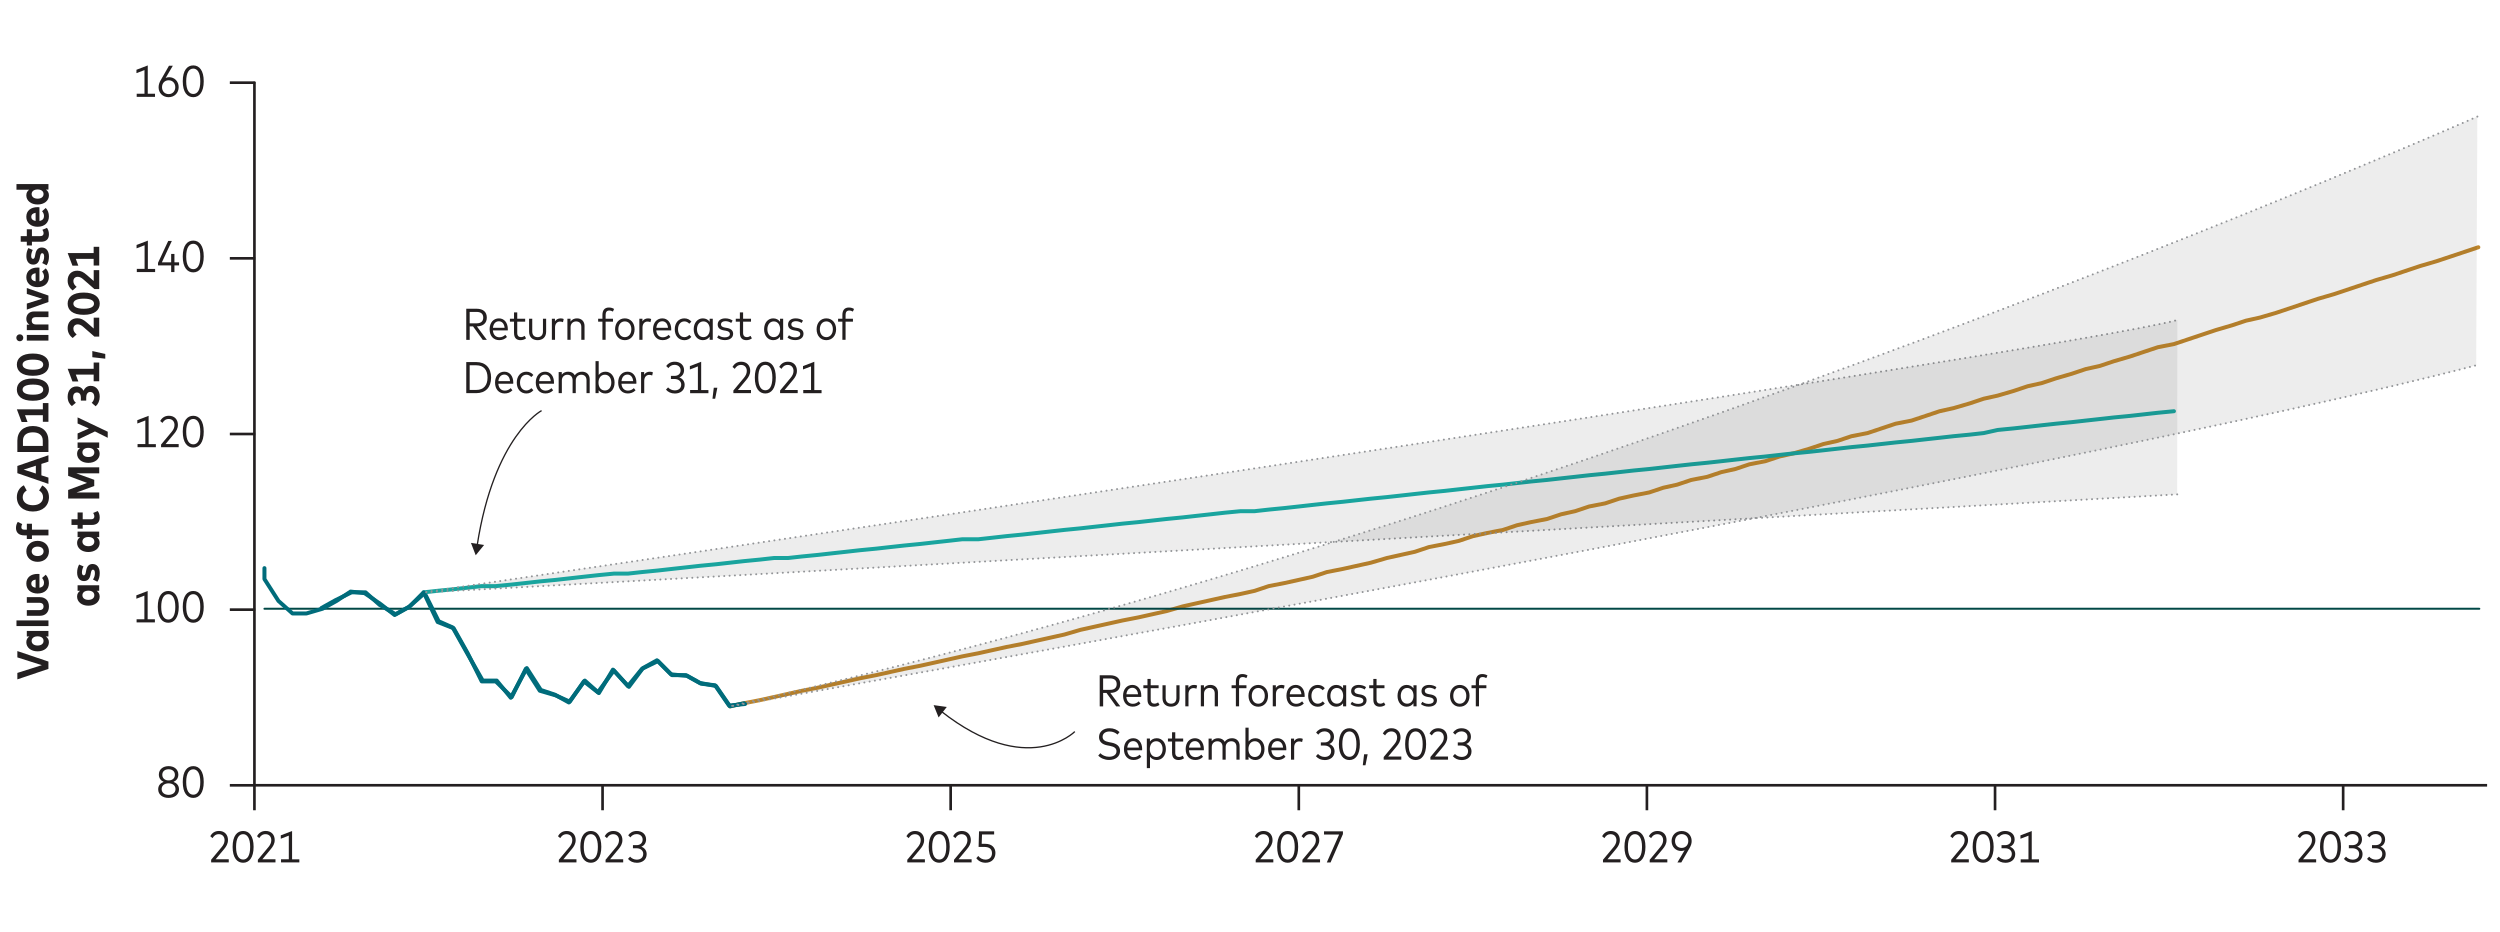 <?xml version="1.0" encoding="UTF-8"?>
<svg id="Final_1_column" data-name="Final_1 column" xmlns="http://www.w3.org/2000/svg" xmlns:xlink="http://www.w3.org/1999/xlink" viewBox="0 0 938 349.63">
  <defs>
    <style>
      .cls-1, .cls-2, .cls-3, .cls-4, .cls-5, .cls-6, .cls-7, .cls-8 {
        fill: none;
      }

      .cls-2 {
        stroke: #c0872c;
      }

      .cls-2, .cls-3, .cls-5, .cls-7, .cls-8 {
        stroke-linecap: round;
        stroke-linejoin: round;
      }

      .cls-2, .cls-7, .cls-8 {
        stroke-width: 1.5px;
      }

      .cls-9 {
        opacity: .08;
      }

      .cls-9, .cls-10 {
        fill: #231f20;
      }

      .cls-3 {
        stroke: #014846;
      }

      .cls-3, .cls-5 {
        stroke-width: .75px;
      }

      .cls-11 {
        clip-path: url(#clippath);
      }

      .cls-12 {
        clip-path: url(#clippath-1);
      }

      .cls-13 {
        clip-path: url(#clippath-4);
      }

      .cls-14 {
        clip-path: url(#clippath-3);
      }

      .cls-15 {
        clip-path: url(#clippath-2);
      }

      .cls-4 {
        stroke-width: .5px;
      }

      .cls-4, .cls-6 {
        stroke: #231f20;
      }

      .cls-5 {
        stroke: #929497;
        stroke-dasharray: 0 0 0 2;
      }

      .cls-7 {
        stroke: #006c7b;
      }

      .cls-8 {
        stroke: #19a49e;
      }
    </style>
    <clipPath id="clippath">
      <rect class="cls-1" x="95.46" y="30.96" width="838.54" height="263.65"/>
    </clipPath>
    <clipPath id="clippath-1">
      <rect class="cls-1" x="95.46" y="30.96" width="838.54" height="263.65"/>
    </clipPath>
    <clipPath id="clippath-2">
      <rect class="cls-1" x="95.46" y="30.96" width="838.54" height="263.65"/>
    </clipPath>
    <clipPath id="clippath-3">
      <rect class="cls-1" x="95.46" y="30.96" width="838.54" height="263.65"/>
    </clipPath>
    <clipPath id="clippath-4">
      <rect class="cls-1" x="95.46" y="30.96" width="838.54" height="263.65"/>
    </clipPath>
  </defs>
  <path class="cls-9" d="m816.88,185.49s-618.12,34.97-657.93,36.76c0,0,614.44-90.3,658-102.17l-.08,65.4Z"/>
  <g class="cls-11">
    <polyline class="cls-2" points="273.91 265.02 279.17 263.85 285.19 262.68 290.45 261.51 295.7 260.34 300.96 259.16 306.98 257.99 312.24 256.82 317.49 255.65 322.75 254.48 328.77 253.3 334.02 252.13 339.28 250.96 345.3 249.79 350.56 248.62 355.81 247.45 361.07 246.27 367.09 245.1 372.35 243.93 377.6 242.76 383.62 241.59 388.88 240.41 394.14 239.24 399.39 238.07 405.41 236.31 410.67 235.14 415.93 233.97 421.18 232.8 427.2 231.63 432.46 230.45 437.71 229.28 443.73 227.53 448.99 226.35 454.25 225.18 459.5 224.01 465.52 222.84 470.78 221.67 476.04 219.91 482.05 218.74 487.31 217.57 492.57 216.39 497.83 214.64 503.84 213.46 509.1 212.29 514.36 211.12 520.37 209.36 525.63 208.19 530.89 207.02 536.15 205.26 542.16 204.09 547.42 202.92 552.68 201.16 557.94 199.99 563.95 198.82 569.21 197.06 574.47 195.89 580.48 194.72 585.74 192.96 591 191.79 596.26 190.03 602.27 188.86 607.53 187.1 612.79 185.93 618.8 184.76 624.06 183 629.32 181.83 634.58 180.07 640.59 178.9 645.85 177.14 651.11 175.97 656.37 174.21 662.38 173.04 667.64 171.28 672.9 170.11 678.91 168.35 684.17 166.59 689.43 165.42 694.69 163.66 700.7 162.49 705.96 160.73 711.22 158.98 717.23 157.8 722.49 156.05 727.75 154.29 733.01 153.12 739.02 151.36 744.28 149.6 749.54 148.43 755.55 146.67 760.81 144.91 766.07 143.74 771.33 141.98 777.34 140.23 782.6 138.47 787.86 137.3 793.12 135.54 799.13 133.78 804.39 132.02 809.65 130.27 815.66 129.1 820.92 127.34 826.18 125.58 831.44 123.82 837.45 122.06 842.71 120.31 847.97 119.14 853.98 117.38 859.24 115.62 864.5 113.86 869.76 112.1 875.77 110.35 881.03 108.59 886.29 106.83 891.55 105.07 897.56 103.32 902.82 101.56 908.08 99.8 914.09 98.04 919.35 96.29 924.61 94.53 929.87 92.77"/>
  </g>
  <g class="cls-12">
    <polyline class="cls-3" points="99.22 228.4 104.48 228.4 109.74 228.4 115 228.4 121.01 228.4 126.27 228.4 131.53 228.4 136.79 228.4 142.8 228.4 148.06 228.4 153.32 228.4 159.33 228.4 164.59 228.4 169.85 228.4 175.11 228.4 181.12 228.4 186.38 228.4 191.64 228.4 197.65 228.4 202.91 228.4 208.17 228.4 213.43 228.4 219.44 228.4 224.7 228.4 229.96 228.4 235.97 228.4 241.23 228.4 246.49 228.4 251.75 228.4 257.76 228.4 263.02 228.4 268.28 228.4 273.54 228.4 279.55 228.4 284.81 228.4 290.07 228.4 296.08 228.4 301.34 228.4 306.6 228.4 311.86 228.4 317.87 228.4 323.13 228.4 328.39 228.4 334.4 228.4 339.66 228.4 344.92 228.4 350.18 228.4 356.19 228.4 361.45 228.4 366.71 228.4 371.97 228.4 377.98 228.4 383.24 228.4 388.5 228.4 394.51 228.4 399.77 228.4 405.03 228.4 410.29 228.4 416.3 228.4 421.56 228.4 426.82 228.4 432.83 228.4 438.09 228.4 443.35 228.4 448.61 228.4 454.62 228.4 459.88 228.4 465.14 228.4 471.15 228.4 476.41 228.4 481.67 228.4 486.93 228.4 492.94 228.4 498.2 228.4 503.46 228.4 508.72 228.4 514.73 228.4 519.99 228.4 525.25 228.4 531.26 228.4 536.52 228.4 541.78 228.4 547.04 228.4 553.05 228.4 558.31 228.4 563.57 228.4 569.58 228.4 574.84 228.4 580.1 228.4 585.36 228.4 591.37 228.4 596.63 228.4 601.89 228.4 607.15 228.4 613.16 228.4 618.42 228.4 623.68 228.4 629.69 228.4 634.95 228.4 640.21 228.4 645.47 228.4 651.48 228.4 656.74 228.4 662 228.4 668.01 228.4 673.27 228.4 678.53 228.4 683.79 228.4 689.8 228.4 695.06 228.4 700.32 228.4 706.33 228.4 711.59 228.4 716.85 228.4 722.11 228.4 728.12 228.4 733.38 228.4 738.64 228.4 743.9 228.4 749.91 228.4 755.17 228.4 760.43 228.4 766.44 228.4 771.7 228.4 776.96 228.4 782.22 228.4 788.23 228.4 793.49 228.4 798.75 228.4 804.76 228.4 810.02 228.4 815.28 228.4 820.54 228.4 826.55 228.4 831.81 228.4 837.07 228.4 842.33 228.4 848.34 228.4 853.6 228.4 858.86 228.4 864.87 228.4 870.13 228.4 875.39 228.4 880.65 228.4 886.66 228.4 891.92 228.4 897.18 228.4 903.19 228.4 908.45 228.4 913.71 228.4 918.97 228.4 924.98 228.4 930.24 228.4"/>
  </g>
  <g class="cls-15">
    <polyline class="cls-7" points="99.22 213.17 99.22 217.27 104.48 225.47 109.74 230.16 115 230.16 121.01 228.4 126.27 225.47 131.53 221.96 136.79 222.55 142.8 226.65 148.06 230.75 153.32 227.82 159.33 222.55 164.59 233.09 169.85 235.43 175.11 244.81 181.12 255.36 186.38 255.36 191.64 261.8 197.65 250.67 202.91 258.87 208.17 260.63 213.43 263.56 219.44 255.36 224.7 260.04 229.96 251.25 235.97 257.7 241.23 250.67 246.49 247.74 251.75 253.01 257.76 253.6 263.02 256.53 268.28 257.11 273.54 264.73 279.55 264.14"/>
  </g>
  <g class="cls-14">
    <polyline class="cls-8" points="158.95 222.25 164.21 221.67 170.22 221.08 175.48 220.49 180.74 219.91 186 219.91 192.01 219.32 197.27 218.74 202.53 218.15 208.55 217.57 213.8 216.98 219.06 216.39 224.32 215.81 230.33 215.22 235.59 215.22 240.85 214.64 246.87 214.05 252.12 213.46 257.38 212.88 262.64 212.29 268.66 211.71 273.91 211.12 279.17 210.53 285.19 209.95 290.45 209.36 295.7 209.36 300.96 208.78 306.98 208.19 312.24 207.6 317.49 207.02 322.75 206.43 328.77 205.85 334.02 205.26 339.28 204.68 345.3 204.09 350.56 203.5 355.81 202.92 361.07 202.33 367.09 202.33 372.35 201.75 377.6 201.16 383.62 200.57 388.88 199.99 394.14 199.4 399.39 198.82 405.41 198.23 410.67 197.64 415.93 197.06 421.18 196.47 427.2 195.89 432.46 195.3 437.71 194.72 443.73 194.13 448.99 193.54 454.25 192.96 459.5 192.37 465.52 191.79 470.78 191.79 476.04 191.2 482.05 190.61 487.31 190.03 492.57 189.44 497.83 188.86 503.84 188.27 509.1 187.68 514.36 187.1 520.37 186.51 525.63 185.93 530.89 185.34 536.15 184.76 542.16 184.17 547.42 183.58 552.68 183 557.94 182.41 563.95 181.83 569.21 181.24 574.47 180.65 580.48 180.07 585.74 179.48 591 178.9 596.26 178.31 602.27 177.72 607.53 177.14 612.79 176.55 618.8 175.97 624.06 175.38 629.32 174.79 634.58 174.21 640.59 173.62 645.85 173.04 651.11 172.45 656.37 171.87 662.38 171.28 667.64 170.69 672.9 170.11 678.91 169.52 684.17 168.94 689.43 168.35 694.69 167.76 700.7 167.18 705.96 166.59 711.22 166.01 717.23 165.42 722.49 164.83 727.75 164.25 733.01 163.66 739.02 163.08 744.28 162.49 749.54 161.32 755.55 160.73 760.81 160.15 766.07 159.56 771.33 158.98 777.34 158.39 782.6 157.8 787.86 157.22 793.12 156.63 799.13 156.05 804.39 155.46 809.65 154.87 815.66 154.29"/>
  </g>
  <g class="cls-13">
    <polyline class="cls-7" points="120.63 228.11 125.89 225.18 131.9 222.25 137.16 222.25 142.42 226.94 148.43 230.45 153.69 227.53 158.95 222.25 164.21 233.38 170.22 235.73 175.48 245.1 180.74 255.65 186 255.65 192.01 261.51 197.27 250.96 202.53 259.16 208.55 260.92 213.8 263.26 219.06 255.65 224.32 259.75 230.33 251.55 235.59 257.41 240.85 250.96 246.87 248.03 252.12 253.3 257.38 253.3 262.64 256.23 268.66 257.41 273.91 265.02 279.17 263.85"/>
  </g>
  <path class="cls-5" d="m816.88,185.49s-618.12,34.97-657.93,36.76c0,0,614.44-90.3,658-102.17"/>
  <g>
    <path class="cls-10" d="m174.94,127.5v-11.66h3.91c2.42,0,3.8,1.21,3.8,3.32s-1.42,3.28-3.73,3.3l3.74,5.05h-1.54l-3.64-5.05h-1.25v5.05h-1.28Zm1.28-6.19h2.62c1.58,0,2.47-.74,2.47-2.16s-.91-2.12-2.47-2.12h-2.62v4.27Z"/>
    <path class="cls-10" d="m183.7,123.55c0-2.49,1.44-4.1,3.51-4.1,1.95,0,3.33,1.6,3.33,4.08,0,.15,0,.31-.03.44h-5.58c.14,1.71,1.12,2.58,2.45,2.58.9,0,1.62-.37,2.2-.93l.64.82c-.87.88-1.87,1.18-2.92,1.18-2.15,0-3.6-1.57-3.6-4.08Zm5.62-.57c-.12-1.48-.94-2.44-2.13-2.44-1.26,0-2.08.93-2.24,2.44h4.37Z"/>
    <path class="cls-10" d="m192.86,124.99v-4.3h-1.54v-1.11h1.54v-2.37h1.21v2.37h2.97v1.11h-2.97v4.23c0,1.07.57,1.57,1.39,1.57.52,0,1.02-.19,1.4-.47l.51.93c-.52.4-1.21.68-2.07.68-1.52,0-2.43-.86-2.43-2.64Z"/>
    <path class="cls-10" d="m198.51,124.46v-4.87h1.19v4.78c0,1.42.82,2.13,2.01,2.13s2.01-.7,2.01-2.13v-4.78h1.19v4.87c0,2.13-1.42,3.17-3.2,3.17s-3.2-1.04-3.2-3.17Z"/>
    <path class="cls-10" d="m207.06,127.5v-7.91h1.16v.99c.47-.74,1.19-1.12,2.11-1.12.46,0,.85.07,1.17.23l-.27,1.19c-.31-.15-.73-.23-1.12-.23-1.12,0-1.86.89-1.86,2.22v4.63h-1.19Z"/>
    <path class="cls-10" d="m212.89,127.5v-7.91h1.17v1.07c.56-.85,1.47-1.21,2.42-1.21,1.69,0,2.84,1.11,2.84,2.87v5.18h-1.21v-4.82c0-1.32-.72-2.08-1.97-2.08-1.15,0-2.05.83-2.05,2.12v4.78h-1.21Z"/>
    <path class="cls-10" d="m226.03,127.5v-6.81h-1.61v-1.1h1.61v-1.42c0-1.7.77-2.79,2.42-2.79.82,0,1.47.23,1.95.54l-.43.99c-.37-.22-.86-.4-1.38-.4-.95,0-1.36.61-1.36,1.66v1.42h2.77v1.1h-2.77v6.81h-1.19Z"/>
    <path class="cls-10" d="m230.78,123.54c0-2.43,1.52-4.09,3.65-4.09s3.67,1.66,3.67,4.09-1.52,4.09-3.67,4.09-3.65-1.66-3.65-4.09Zm6.1,0c0-1.8-1.02-2.95-2.45-2.95s-2.43,1.15-2.43,2.95,1.02,2.96,2.43,2.96,2.45-1.16,2.45-2.96Z"/>
    <path class="cls-10" d="m239.88,127.5v-7.91h1.16v.99c.47-.74,1.19-1.12,2.11-1.12.46,0,.85.07,1.17.23l-.27,1.19c-.31-.15-.73-.23-1.12-.23-1.12,0-1.86.89-1.86,2.22v4.63h-1.19Z"/>
    <path class="cls-10" d="m245.01,123.55c0-2.49,1.44-4.1,3.51-4.1,1.95,0,3.33,1.6,3.33,4.08,0,.15,0,.31-.03.44h-5.58c.14,1.71,1.12,2.58,2.45,2.58.9,0,1.62-.37,2.2-.93l.64.82c-.87.88-1.87,1.18-2.92,1.18-2.15,0-3.6-1.57-3.6-4.08Zm5.62-.57c-.12-1.48-.94-2.44-2.13-2.44-1.26,0-2.08.93-2.24,2.44h4.37Z"/>
    <path class="cls-10" d="m253.17,123.54c0-2.43,1.45-4.09,3.61-4.09,1.07,0,2.01.44,2.62,1.24l-.79.77c-.49-.55-1.1-.87-1.84-.87-1.37,0-2.38,1.13-2.38,2.95s1.02,2.96,2.38,2.96c.74,0,1.38-.35,1.86-.87l.77.77c-.62.8-1.55,1.24-2.62,1.24-2.16,0-3.61-1.66-3.61-4.09Z"/>
    <path class="cls-10" d="m260.28,123.54c0-2.43,1.45-4.09,3.42-4.09,1.15,0,2,.51,2.56,1.29v-1.16h1.17v7.91h-1.17v-1.17c-.56.79-1.41,1.31-2.57,1.31-1.97,0-3.41-1.66-3.41-4.09Zm6.02,0c0-1.78-.97-2.95-2.39-2.95s-2.4,1.19-2.4,2.95.96,2.95,2.4,2.95,2.39-1.17,2.39-2.95Z"/>
    <path class="cls-10" d="m269.05,126.67l.57-.89c.53.45,1.26.79,2.34.79,1.14,0,1.9-.44,1.9-1.26,0-.62-.47-1.02-1.51-1.21l-.82-.14c-1.57-.28-2.25-1.08-2.25-2.2,0-1.43,1.15-2.31,2.85-2.31,1.1,0,2.07.32,2.75.83l-.52.9c-.48-.35-1.32-.68-2.19-.68-.99,0-1.66.47-1.66,1.22,0,.65.48,1.01,1.49,1.19l.8.14c1.47.27,2.27.99,2.27,2.18,0,1.47-1.23,2.38-3.1,2.38-1.06,0-2.12-.3-2.92-.96Z"/>
    <path class="cls-10" d="m277.6,124.99v-4.3h-1.54v-1.11h1.54v-2.37h1.21v2.37h2.97v1.11h-2.97v4.23c0,1.07.57,1.57,1.39,1.57.52,0,1.02-.19,1.4-.47l.51.93c-.52.4-1.21.68-2.07.68-1.52,0-2.43-.86-2.43-2.64Z"/>
    <path class="cls-10" d="m286.69,123.54c0-2.43,1.45-4.09,3.42-4.09,1.15,0,2,.51,2.56,1.29v-1.16h1.17v7.91h-1.17v-1.17c-.56.79-1.41,1.31-2.57,1.31-1.97,0-3.41-1.66-3.41-4.09Zm6.02,0c0-1.78-.97-2.95-2.39-2.95s-2.4,1.19-2.4,2.95.96,2.95,2.4,2.95,2.39-1.17,2.39-2.95Z"/>
    <path class="cls-10" d="m295.45,126.67l.57-.89c.53.45,1.26.79,2.34.79,1.14,0,1.9-.44,1.9-1.26,0-.62-.47-1.02-1.51-1.21l-.82-.14c-1.57-.28-2.25-1.08-2.25-2.2,0-1.43,1.15-2.31,2.85-2.31,1.1,0,2.07.32,2.75.83l-.52.9c-.48-.35-1.32-.68-2.19-.68-.99,0-1.66.47-1.66,1.22,0,.65.48,1.01,1.49,1.19l.8.14c1.47.27,2.27.99,2.27,2.18,0,1.47-1.23,2.38-3.1,2.38-1.06,0-2.12-.3-2.92-.96Z"/>
    <path class="cls-10" d="m306.39,123.54c0-2.43,1.52-4.09,3.65-4.09s3.67,1.66,3.67,4.09-1.52,4.09-3.67,4.09-3.65-1.66-3.65-4.09Zm6.1,0c0-1.8-1.02-2.95-2.45-2.95s-2.43,1.15-2.43,2.95,1.02,2.96,2.43,2.96,2.45-1.16,2.45-2.96Z"/>
    <path class="cls-10" d="m316.06,127.5v-6.81h-1.61v-1.1h1.61v-1.42c0-1.7.77-2.79,2.42-2.79.82,0,1.47.23,1.95.54l-.43.99c-.37-.22-.86-.4-1.38-.4-.95,0-1.36.61-1.36,1.66v1.42h2.77v1.1h-2.77v6.81h-1.19Z"/>
    <path class="cls-10" d="m174.94,147.51v-11.66h3.8c3.44,0,5.52,2.21,5.52,5.83s-2.07,5.83-5.52,5.83h-3.8Zm1.28-1.21h2.51c2.76,0,4.19-1.76,4.19-4.62s-1.43-4.62-4.19-4.62h-2.51v9.25Z"/>
    <path class="cls-10" d="m185.74,143.56c0-2.49,1.44-4.1,3.51-4.1,1.95,0,3.33,1.6,3.33,4.08,0,.15,0,.31-.03.44h-5.58c.14,1.71,1.12,2.58,2.45,2.58.9,0,1.62-.37,2.2-.93l.64.82c-.87.88-1.87,1.18-2.92,1.18-2.15,0-3.6-1.57-3.6-4.08Zm5.62-.57c-.12-1.48-.94-2.44-2.13-2.44-1.26,0-2.08.93-2.24,2.44h4.37Z"/>
    <path class="cls-10" d="m193.89,143.55c0-2.43,1.45-4.09,3.61-4.09,1.07,0,2.01.44,2.62,1.24l-.79.77c-.49-.55-1.1-.87-1.84-.87-1.37,0-2.38,1.13-2.38,2.95s1.02,2.96,2.38,2.96c.74,0,1.38-.35,1.86-.88l.77.77c-.62.8-1.55,1.24-2.62,1.24-2.16,0-3.61-1.66-3.61-4.09Z"/>
    <path class="cls-10" d="m201.02,143.56c0-2.49,1.44-4.1,3.51-4.1,1.95,0,3.33,1.6,3.33,4.08,0,.15,0,.31-.03.44h-5.58c.14,1.71,1.12,2.58,2.45,2.58.9,0,1.62-.37,2.2-.93l.64.82c-.87.88-1.87,1.18-2.92,1.18-2.15,0-3.6-1.57-3.6-4.08Zm5.62-.57c-.12-1.48-.94-2.44-2.13-2.44-1.26,0-2.08.93-2.24,2.44h4.37Z"/>
    <path class="cls-10" d="m209.61,147.51v-7.91h1.17v.97c.58-.77,1.48-1.11,2.42-1.11,1.13,0,2.02.5,2.48,1.36.59-.95,1.64-1.36,2.72-1.36,1.71,0,2.85,1.11,2.85,2.87v5.17h-1.19v-4.83c0-1.31-.73-2.07-1.97-2.07-1.15,0-2.06.82-2.06,2.12v4.79h-1.19v-4.83c0-1.31-.73-2.07-1.97-2.07-1.15,0-2.06.83-2.06,2.12v4.78h-1.19Z"/>
    <path class="cls-10" d="m224.61,146.4v1.11h-1.17v-12h1.19v5.17c.57-.74,1.42-1.22,2.55-1.22,1.96,0,3.41,1.66,3.41,4.09s-1.45,4.09-3.41,4.09c-1.14,0-2-.48-2.57-1.24Zm4.75-2.85c0-1.77-.96-2.96-2.4-2.96s-2.4,1.17-2.4,2.96.97,2.96,2.4,2.96,2.4-1.19,2.4-2.96Z"/>
    <path class="cls-10" d="m231.94,143.56c0-2.49,1.44-4.1,3.51-4.1,1.95,0,3.33,1.6,3.33,4.08,0,.15,0,.31-.03.44h-5.58c.14,1.71,1.12,2.58,2.45,2.58.9,0,1.62-.37,2.2-.93l.64.82c-.87.88-1.87,1.18-2.92,1.18-2.15,0-3.6-1.57-3.6-4.08Zm5.62-.57c-.12-1.48-.94-2.44-2.13-2.44-1.26,0-2.08.93-2.24,2.44h4.37Z"/>
    <path class="cls-10" d="m240.53,147.51v-7.91h1.16v.99c.47-.74,1.19-1.12,2.11-1.12.46,0,.85.07,1.17.23l-.27,1.19c-.31-.15-.73-.23-1.12-.23-1.12,0-1.86.89-1.86,2.22v4.63h-1.19Z"/>
    <path class="cls-10" d="m249.88,146.18l.78-.83c.63.7,1.51,1.12,2.53,1.12,1.32,0,2.4-.72,2.4-2.17,0-1.32-1.12-2.1-2.49-2.1h-1.37v-1.17h1.37c1.28,0,2.27-.73,2.27-2.08,0-1.25-.95-2.06-2.29-2.06-1.05,0-1.82.54-2.31,1.23l-.82-.79c.65-.94,1.69-1.62,3.21-1.62,2.09,0,3.5,1.28,3.5,3.16,0,1.37-.72,2.32-1.77,2.75,1.16.42,1.99,1.4,1.99,2.77,0,2.17-1.72,3.26-3.65,3.26-1.47,0-2.59-.55-3.36-1.46Z"/>
    <path class="cls-10" d="m258.93,147.51v-1.17h2.92v-8.87l-3.01,1.16v-1.27l4.24-1.63v10.62h2.72v1.17h-6.88Z"/>
    <path class="cls-10" d="m267.32,149.6l.49-4.12h1.34l-.82,4.12h-1.01Z"/>
    <path class="cls-10" d="m275.16,147.51v-.99l3.97-4.77c.62-.75,1.07-1.57,1.07-2.57,0-1.27-.77-2.26-2.17-2.26-1.19,0-1.86.68-2.35,1.48l-.85-.73c.54-.97,1.52-1.96,3.27-1.96,2.15,0,3.38,1.46,3.38,3.42,0,1.38-.65,2.42-1.41,3.33l-3.22,3.87h4.92v1.17h-6.63Z"/>
    <path class="cls-10" d="m283.21,141.67c0-4.13,1.68-5.97,3.95-5.97s3.92,1.92,3.92,5.97-1.67,5.97-3.92,5.97-3.95-1.83-3.95-5.97Zm6.58,0c0-3.29-1.12-4.76-2.63-4.76s-2.66,1.37-2.66,4.76,1.14,4.76,2.66,4.76,2.63-1.37,2.63-4.76Z"/>
    <path class="cls-10" d="m292.69,147.51v-.99l3.97-4.77c.62-.75,1.07-1.57,1.07-2.57,0-1.27-.77-2.26-2.17-2.26-1.19,0-1.86.68-2.35,1.48l-.85-.73c.54-.97,1.52-1.96,3.27-1.96,2.15,0,3.38,1.46,3.38,3.42,0,1.38-.65,2.42-1.41,3.33l-3.22,3.87h4.92v1.17h-6.63Z"/>
    <path class="cls-10" d="m301.38,147.51v-1.17h2.92v-8.87l-3.01,1.16v-1.27l4.24-1.63v10.62h2.72v1.17h-6.88Z"/>
  </g>
  <g>
    <path class="cls-10" d="m412.61,265.02v-11.66h3.91c2.42,0,3.8,1.21,3.8,3.32s-1.42,3.28-3.73,3.3l3.74,5.05h-1.54l-3.64-5.05h-1.25v5.05h-1.28Zm1.28-6.19h2.62c1.58,0,2.47-.74,2.47-2.16s-.91-2.12-2.47-2.12h-2.62v4.27Z"/>
    <path class="cls-10" d="m421.37,261.07c0-2.49,1.44-4.1,3.51-4.1,1.95,0,3.33,1.6,3.33,4.08,0,.15,0,.31-.03.44h-5.58c.14,1.71,1.12,2.58,2.45,2.58.9,0,1.62-.37,2.2-.93l.64.82c-.87.88-1.87,1.18-2.92,1.18-2.15,0-3.6-1.57-3.6-4.08Zm5.62-.57c-.12-1.48-.94-2.44-2.13-2.44-1.26,0-2.08.93-2.24,2.44h4.37Z"/>
    <path class="cls-10" d="m430.53,262.52v-4.3h-1.54v-1.11h1.54v-2.37h1.21v2.37h2.97v1.11h-2.97v4.23c0,1.07.57,1.57,1.39,1.57.52,0,1.02-.19,1.4-.47l.51.93c-.52.4-1.21.68-2.07.68-1.52,0-2.43-.86-2.43-2.64Z"/>
    <path class="cls-10" d="m436.17,261.98v-4.87h1.19v4.78c0,1.42.82,2.13,2.01,2.13s2.01-.7,2.01-2.13v-4.78h1.19v4.87c0,2.13-1.42,3.17-3.2,3.17s-3.2-1.04-3.2-3.17Z"/>
    <path class="cls-10" d="m444.73,265.02v-7.91h1.16v.99c.47-.74,1.19-1.12,2.11-1.12.46,0,.85.07,1.17.23l-.27,1.19c-.31-.15-.73-.23-1.12-.23-1.12,0-1.86.89-1.86,2.22v4.63h-1.19Z"/>
    <path class="cls-10" d="m450.55,265.02v-7.91h1.17v1.07c.56-.85,1.47-1.21,2.42-1.21,1.69,0,2.84,1.11,2.84,2.87v5.18h-1.21v-4.82c0-1.32-.72-2.08-1.97-2.08-1.15,0-2.05.83-2.05,2.12v4.78h-1.21Z"/>
    <path class="cls-10" d="m463.7,265.02v-6.81h-1.61v-1.1h1.61v-1.42c0-1.7.77-2.79,2.42-2.79.82,0,1.47.23,1.95.54l-.43.99c-.37-.22-.86-.4-1.38-.4-.95,0-1.36.61-1.36,1.66v1.42h2.77v1.1h-2.77v6.81h-1.19Z"/>
    <path class="cls-10" d="m468.45,261.07c0-2.43,1.52-4.09,3.65-4.09s3.67,1.66,3.67,4.09-1.52,4.09-3.67,4.09-3.65-1.66-3.65-4.09Zm6.1,0c0-1.8-1.02-2.95-2.45-2.95s-2.43,1.15-2.43,2.95,1.02,2.96,2.43,2.96,2.45-1.16,2.45-2.96Z"/>
    <path class="cls-10" d="m477.54,265.02v-7.91h1.16v.99c.47-.74,1.19-1.12,2.11-1.12.46,0,.85.07,1.17.23l-.27,1.19c-.31-.15-.73-.23-1.12-.23-1.12,0-1.86.89-1.86,2.22v4.63h-1.19Z"/>
    <path class="cls-10" d="m482.67,261.07c0-2.49,1.44-4.1,3.51-4.1,1.95,0,3.33,1.6,3.33,4.08,0,.15,0,.31-.03.44h-5.58c.14,1.71,1.12,2.58,2.45,2.58.9,0,1.62-.37,2.2-.93l.64.82c-.87.88-1.87,1.18-2.92,1.18-2.15,0-3.6-1.57-3.6-4.08Zm5.62-.57c-.12-1.48-.94-2.44-2.13-2.44-1.26,0-2.08.93-2.24,2.44h4.37Z"/>
    <path class="cls-10" d="m490.83,261.07c0-2.43,1.45-4.09,3.61-4.09,1.07,0,2.01.44,2.62,1.24l-.79.77c-.49-.55-1.1-.87-1.84-.87-1.37,0-2.38,1.13-2.38,2.95s1.02,2.96,2.38,2.96c.74,0,1.38-.35,1.86-.87l.77.77c-.62.8-1.55,1.24-2.62,1.24-2.16,0-3.61-1.66-3.61-4.09Z"/>
    <path class="cls-10" d="m497.94,261.07c0-2.43,1.45-4.09,3.42-4.09,1.15,0,2,.51,2.56,1.29v-1.16h1.17v7.91h-1.17v-1.17c-.56.79-1.41,1.31-2.57,1.31-1.97,0-3.41-1.66-3.41-4.09Zm6.02,0c0-1.78-.97-2.95-2.39-2.95s-2.4,1.19-2.4,2.95.96,2.95,2.4,2.95,2.39-1.17,2.39-2.95Z"/>
    <path class="cls-10" d="m506.71,264.2l.57-.89c.53.45,1.26.79,2.34.79,1.14,0,1.9-.44,1.9-1.26,0-.62-.47-1.02-1.51-1.21l-.82-.14c-1.57-.28-2.25-1.08-2.25-2.2,0-1.43,1.15-2.31,2.85-2.31,1.1,0,2.07.32,2.75.83l-.52.9c-.48-.35-1.32-.68-2.19-.68-.99,0-1.66.47-1.66,1.22,0,.65.48,1.01,1.49,1.19l.8.14c1.47.27,2.27.99,2.27,2.18,0,1.47-1.23,2.38-3.1,2.38-1.06,0-2.12-.3-2.92-.96Z"/>
    <path class="cls-10" d="m515.27,262.52v-4.3h-1.54v-1.11h1.54v-2.37h1.21v2.37h2.97v1.11h-2.97v4.23c0,1.07.57,1.57,1.39,1.57.52,0,1.02-.19,1.4-.47l.51.93c-.52.4-1.21.68-2.07.68-1.52,0-2.43-.86-2.43-2.64Z"/>
    <path class="cls-10" d="m524.35,261.07c0-2.43,1.45-4.09,3.42-4.09,1.15,0,2,.51,2.56,1.29v-1.16h1.17v7.91h-1.17v-1.17c-.56.79-1.41,1.31-2.57,1.31-1.97,0-3.41-1.66-3.41-4.09Zm6.01,0c0-1.78-.97-2.95-2.39-2.95s-2.4,1.19-2.4,2.95.96,2.95,2.4,2.95,2.39-1.17,2.39-2.95Z"/>
    <path class="cls-10" d="m533.12,264.2l.57-.89c.53.45,1.26.79,2.34.79,1.14,0,1.9-.44,1.9-1.26,0-.62-.47-1.02-1.51-1.21l-.82-.14c-1.58-.28-2.25-1.08-2.25-2.2,0-1.43,1.15-2.31,2.85-2.31,1.1,0,2.07.32,2.75.83l-.52.9c-.48-.35-1.32-.68-2.19-.68-.99,0-1.66.47-1.66,1.22,0,.65.48,1.01,1.49,1.19l.8.14c1.47.27,2.27.99,2.27,2.18,0,1.47-1.23,2.38-3.1,2.38-1.06,0-2.12-.3-2.92-.96Z"/>
    <path class="cls-10" d="m544.05,261.07c0-2.43,1.52-4.09,3.65-4.09s3.67,1.66,3.67,4.09-1.52,4.09-3.67,4.09-3.65-1.66-3.65-4.09Zm6.1,0c0-1.8-1.02-2.95-2.45-2.95s-2.43,1.15-2.43,2.95,1.02,2.96,2.43,2.96,2.45-1.16,2.45-2.96Z"/>
    <path class="cls-10" d="m553.72,265.02v-6.81h-1.61v-1.1h1.61v-1.42c0-1.7.77-2.79,2.42-2.79.82,0,1.47.23,1.95.54l-.43.99c-.37-.22-.86-.4-1.38-.4-.95,0-1.36.61-1.36,1.66v1.42h2.77v1.1h-2.77v6.81h-1.19Z"/>
    <path class="cls-10" d="m412.05,283.51l.8-.91c.67.73,1.9,1.34,3.26,1.34,1.58,0,2.8-.71,2.8-2.06,0-1.12-.82-1.7-2.39-2.01l-1.09-.21c-1.93-.37-3.07-1.41-3.07-3.12,0-2.07,1.7-3.31,3.93-3.31,1.62,0,2.84.57,3.77,1.45l-.76.93c-.74-.67-1.74-1.16-3.01-1.16-1.51,0-2.59.76-2.59,2.02,0,1.04.74,1.67,2.35,1.97l1.03.2c1.87.38,3.17,1.27,3.17,3.12,0,2.21-1.82,3.38-4.13,3.38-1.64,0-3.16-.67-4.07-1.66Z"/>
    <path class="cls-10" d="m421.7,281.08c0-2.49,1.44-4.1,3.51-4.1,1.95,0,3.33,1.6,3.33,4.08,0,.15,0,.31-.03.44h-5.58c.14,1.71,1.12,2.58,2.45,2.58.9,0,1.62-.37,2.2-.93l.64.82c-.87.88-1.87,1.18-2.92,1.18-2.15,0-3.6-1.57-3.6-4.08Zm5.62-.57c-.12-1.48-.94-2.44-2.13-2.44-1.26,0-2.08.93-2.24,2.44h4.37Z"/>
    <path class="cls-10" d="m430.29,288.22v-11.11h1.17v1.11c.57-.76,1.42-1.24,2.57-1.24,1.96,0,3.41,1.66,3.41,4.09s-1.45,4.09-3.41,4.09c-1.13,0-1.98-.48-2.55-1.22v4.27h-1.19Zm5.92-7.15c0-1.77-.96-2.96-2.4-2.96s-2.4,1.17-2.4,2.96.97,2.96,2.4,2.96,2.4-1.19,2.4-2.96Z"/>
    <path class="cls-10" d="m439.75,282.52v-4.3h-1.54v-1.11h1.54v-2.37h1.21v2.37h2.97v1.11h-2.97v4.23c0,1.07.57,1.57,1.39,1.57.52,0,1.02-.19,1.4-.47l.51.93c-.52.4-1.21.68-2.07.68-1.52,0-2.43-.86-2.43-2.64Z"/>
    <path class="cls-10" d="m444.86,281.08c0-2.49,1.44-4.1,3.51-4.1,1.95,0,3.33,1.6,3.33,4.08,0,.15,0,.31-.03.44h-5.58c.14,1.71,1.12,2.58,2.45,2.58.9,0,1.62-.37,2.2-.93l.64.82c-.87.88-1.87,1.18-2.92,1.18-2.15,0-3.6-1.57-3.6-4.08Zm5.62-.57c-.12-1.48-.94-2.44-2.13-2.44-1.26,0-2.08.93-2.24,2.44h4.37Z"/>
    <path class="cls-10" d="m453.46,285.03v-7.91h1.17v.97c.58-.77,1.48-1.11,2.42-1.11,1.13,0,2.02.5,2.48,1.36.59-.95,1.64-1.36,2.72-1.36,1.71,0,2.85,1.11,2.85,2.87v5.17h-1.19v-4.83c0-1.31-.73-2.07-1.97-2.07-1.15,0-2.06.82-2.06,2.12v4.79h-1.19v-4.83c0-1.31-.73-2.07-1.97-2.07-1.15,0-2.06.83-2.06,2.12v4.78h-1.19Z"/>
    <path class="cls-10" d="m468.46,283.92v1.11h-1.17v-12h1.19v5.17c.57-.74,1.42-1.22,2.55-1.22,1.96,0,3.41,1.66,3.41,4.09s-1.45,4.09-3.41,4.09c-1.14,0-2-.48-2.57-1.24Zm4.75-2.85c0-1.77-.96-2.96-2.4-2.96s-2.4,1.17-2.4,2.96.97,2.96,2.4,2.96,2.4-1.19,2.4-2.96Z"/>
    <path class="cls-10" d="m475.79,281.08c0-2.49,1.44-4.1,3.51-4.1,1.95,0,3.33,1.6,3.33,4.08,0,.15,0,.31-.03.44h-5.58c.14,1.71,1.12,2.58,2.45,2.58.9,0,1.62-.37,2.2-.93l.64.82c-.87.88-1.87,1.18-2.92,1.18-2.15,0-3.6-1.57-3.6-4.08Zm5.62-.57c-.12-1.48-.94-2.44-2.13-2.44-1.26,0-2.08.93-2.24,2.44h4.37Z"/>
    <path class="cls-10" d="m484.38,285.03v-7.91h1.16v.99c.47-.74,1.19-1.12,2.11-1.12.46,0,.85.07,1.17.23l-.27,1.19c-.31-.15-.73-.23-1.12-.23-1.12,0-1.86.89-1.86,2.22v4.63h-1.19Z"/>
    <path class="cls-10" d="m493.73,283.71l.78-.83c.63.7,1.51,1.12,2.53,1.12,1.32,0,2.4-.72,2.4-2.17,0-1.32-1.12-2.1-2.49-2.1h-1.37v-1.17h1.37c1.28,0,2.27-.73,2.27-2.08,0-1.25-.95-2.06-2.29-2.06-1.05,0-1.82.54-2.31,1.23l-.82-.79c.65-.94,1.69-1.62,3.21-1.62,2.09,0,3.5,1.28,3.5,3.16,0,1.37-.72,2.32-1.77,2.75,1.16.42,1.99,1.4,1.99,2.77,0,2.17-1.72,3.26-3.65,3.26-1.47,0-2.59-.55-3.36-1.46Z"/>
    <path class="cls-10" d="m502.35,279.2c0-4.13,1.68-5.97,3.95-5.97s3.92,1.92,3.92,5.97-1.67,5.97-3.92,5.97-3.95-1.83-3.95-5.97Zm6.58,0c0-3.29-1.12-4.76-2.63-4.76s-2.66,1.37-2.66,4.76,1.14,4.76,2.66,4.76,2.63-1.37,2.63-4.76Z"/>
    <path class="cls-10" d="m511.32,287.12l.49-4.12h1.34l-.82,4.12h-1.01Z"/>
    <path class="cls-10" d="m519.16,285.03v-.99l3.97-4.77c.62-.75,1.07-1.57,1.07-2.57,0-1.27-.77-2.26-2.17-2.26-1.19,0-1.86.68-2.35,1.48l-.85-.73c.54-.97,1.52-1.96,3.27-1.96,2.15,0,3.38,1.46,3.38,3.42,0,1.38-.65,2.42-1.41,3.33l-3.22,3.87h4.92v1.17h-6.63Z"/>
    <path class="cls-10" d="m527.21,279.2c0-4.13,1.68-5.97,3.95-5.97s3.92,1.92,3.92,5.97-1.67,5.97-3.92,5.97-3.95-1.83-3.95-5.97Zm6.58,0c0-3.29-1.12-4.76-2.63-4.76s-2.66,1.37-2.66,4.76,1.14,4.76,2.66,4.76,2.63-1.37,2.63-4.76Z"/>
    <path class="cls-10" d="m536.69,285.03v-.99l3.97-4.77c.62-.75,1.07-1.57,1.07-2.57,0-1.27-.77-2.26-2.17-2.26-1.19,0-1.86.68-2.35,1.48l-.85-.73c.54-.97,1.52-1.96,3.27-1.96,2.15,0,3.38,1.46,3.38,3.42,0,1.38-.65,2.42-1.41,3.33l-3.22,3.87h4.92v1.17h-6.63Z"/>
    <path class="cls-10" d="m545.11,283.71l.78-.83c.63.7,1.51,1.12,2.53,1.12,1.33,0,2.4-.72,2.4-2.17,0-1.32-1.12-2.1-2.49-2.1h-1.37v-1.17h1.37c1.28,0,2.27-.73,2.27-2.08,0-1.25-.95-2.06-2.29-2.06-1.05,0-1.82.54-2.31,1.23l-.82-.79c.65-.94,1.69-1.62,3.21-1.62,2.09,0,3.5,1.28,3.5,3.16,0,1.37-.72,2.32-1.77,2.75,1.16.42,1.99,1.4,1.99,2.77,0,2.17-1.72,3.26-3.65,3.26-1.47,0-2.59-.55-3.36-1.46Z"/>
  </g>
  <g>
    <path class="cls-4" d="m203.2,154.07s-17.81,9.38-24.19,50.72"/>
    <polygon class="cls-10" points="176.7 203.69 178.49 208.34 181.63 204.47 176.7 203.69"/>
  </g>
  <g>
    <path class="cls-4" d="m403.27,274.49s-17.74,17.87-50.2-7.66"/>
    <polygon class="cls-10" points="355.23 265.25 350.29 264.56 352.16 269.18 355.23 265.25"/>
  </g>
  <line class="cls-6" x1="95.46" y1="30.7" x2="95.46" y2="294.61"/>
  <line class="cls-6" x1="879.15" y1="294.48" x2="879.15" y2="304.01"/>
  <line class="cls-6" x1="748.54" y1="294.48" x2="748.54" y2="304.01"/>
  <line class="cls-6" x1="487.31" y1="294.48" x2="487.31" y2="304.01"/>
  <line class="cls-6" x1="617.92" y1="294.48" x2="617.92" y2="304.01"/>
  <line class="cls-6" x1="356.69" y1="294.48" x2="356.69" y2="304.01"/>
  <line class="cls-6" x1="95.46" y1="294.48" x2="95.46" y2="304.01"/>
  <line class="cls-6" x1="95.61" y1="294.63" x2="933.16" y2="294.63"/>
  <line class="cls-6" x1="86.23" y1="31.02" x2="95.76" y2="31.02"/>
  <line class="cls-6" x1="86.23" y1="96.93" x2="95.76" y2="96.93"/>
  <line class="cls-6" x1="86.23" y1="228.74" x2="95.76" y2="228.74"/>
  <g>
    <path class="cls-10" d="m79.22,323.57v-.99l3.97-4.77c.62-.75,1.07-1.57,1.07-2.57,0-1.27-.77-2.26-2.17-2.26-1.19,0-1.86.68-2.35,1.48l-.85-.73c.54-.97,1.52-1.96,3.27-1.96,2.15,0,3.38,1.46,3.38,3.42,0,1.38-.65,2.42-1.41,3.33l-3.22,3.87h4.92v1.17h-6.63Z"/>
    <path class="cls-10" d="m87.28,317.74c0-4.13,1.68-5.96,3.95-5.96s3.92,1.92,3.92,5.96-1.67,5.97-3.92,5.97-3.95-1.83-3.95-5.97Zm6.58,0c0-3.29-1.12-4.76-2.63-4.76s-2.66,1.37-2.66,4.76,1.14,4.76,2.66,4.76,2.63-1.37,2.63-4.76Z"/>
    <path class="cls-10" d="m96.75,323.57v-.99l3.97-4.77c.62-.75,1.07-1.57,1.07-2.57,0-1.27-.77-2.26-2.17-2.26-1.19,0-1.86.68-2.35,1.48l-.85-.73c.54-.97,1.52-1.96,3.27-1.96,2.15,0,3.38,1.46,3.38,3.42,0,1.38-.65,2.42-1.41,3.33l-3.22,3.87h4.92v1.17h-6.63Z"/>
    <path class="cls-10" d="m105.44,323.57v-1.17h2.92v-8.87l-3.01,1.16v-1.27l4.24-1.63v10.62h2.72v1.17h-6.88Z"/>
  </g>
  <line class="cls-6" x1="86.23" y1="162.84" x2="95.76" y2="162.84"/>
  <line class="cls-6" x1="226.08" y1="294.48" x2="226.08" y2="304.01"/>
  <g>
    <path class="cls-10" d="m209.68,323.58v-.99l3.97-4.77c.62-.75,1.07-1.57,1.07-2.57,0-1.27-.77-2.26-2.17-2.26-1.19,0-1.86.68-2.35,1.48l-.85-.73c.54-.97,1.52-1.96,3.27-1.96,2.15,0,3.38,1.46,3.38,3.42,0,1.38-.65,2.42-1.41,3.33l-3.22,3.87h4.92v1.17h-6.63Z"/>
    <path class="cls-10" d="m217.74,317.74c0-4.13,1.68-5.96,3.95-5.96s3.92,1.92,3.92,5.96-1.67,5.97-3.92,5.97-3.95-1.83-3.95-5.97Zm6.58,0c0-3.29-1.12-4.76-2.63-4.76s-2.66,1.37-2.66,4.76,1.14,4.76,2.66,4.76,2.63-1.37,2.63-4.76Z"/>
    <path class="cls-10" d="m227.21,323.58v-.99l3.97-4.77c.62-.75,1.07-1.57,1.07-2.57,0-1.27-.77-2.26-2.17-2.26-1.19,0-1.86.68-2.35,1.48l-.85-.73c.54-.97,1.52-1.96,3.27-1.96,2.15,0,3.38,1.46,3.38,3.42,0,1.38-.65,2.42-1.41,3.33l-3.22,3.87h4.92v1.17h-6.63Z"/>
    <path class="cls-10" d="m235.63,322.25l.78-.83c.63.7,1.51,1.12,2.53,1.12,1.32,0,2.4-.72,2.4-2.17,0-1.32-1.12-2.1-2.49-2.1h-1.37v-1.17h1.37c1.28,0,2.27-.73,2.27-2.08,0-1.25-.95-2.06-2.29-2.06-1.05,0-1.82.54-2.31,1.23l-.82-.79c.65-.94,1.69-1.62,3.21-1.62,2.09,0,3.5,1.28,3.5,3.16,0,1.38-.72,2.32-1.77,2.75,1.16.42,1.99,1.4,1.99,2.77,0,2.17-1.72,3.26-3.65,3.26-1.47,0-2.59-.55-3.36-1.46Z"/>
  </g>
  <g>
    <path class="cls-10" d="m340.41,323.58v-.99l3.97-4.77c.62-.75,1.07-1.57,1.07-2.57,0-1.27-.77-2.26-2.17-2.26-1.19,0-1.86.68-2.35,1.48l-.85-.73c.54-.97,1.52-1.96,3.27-1.96,2.15,0,3.38,1.46,3.38,3.42,0,1.38-.65,2.42-1.41,3.33l-3.22,3.87h4.92v1.17h-6.63Z"/>
    <path class="cls-10" d="m348.46,317.74c0-4.13,1.68-5.96,3.95-5.96s3.92,1.92,3.92,5.96-1.67,5.97-3.92,5.97-3.95-1.83-3.95-5.97Zm6.58,0c0-3.29-1.12-4.76-2.63-4.76s-2.66,1.37-2.66,4.76,1.14,4.76,2.66,4.76,2.63-1.37,2.63-4.76Z"/>
    <path class="cls-10" d="m357.94,323.58v-.99l3.97-4.77c.62-.75,1.07-1.57,1.07-2.57,0-1.27-.77-2.26-2.17-2.26-1.19,0-1.86.68-2.35,1.48l-.85-.73c.54-.97,1.52-1.96,3.27-1.96,2.15,0,3.38,1.46,3.38,3.42,0,1.38-.65,2.42-1.41,3.33l-3.22,3.87h4.92v1.17h-6.63Z"/>
    <path class="cls-10" d="m366.3,322l.75-.84c.63.84,1.62,1.37,2.72,1.37,1.53,0,2.42-1,2.42-2.41s-.83-2.35-2.83-2.35h-2.19l.16-5.86h5.67v1.17h-4.55l-.12,3.52h1.37c2.47,0,3.78,1.47,3.78,3.43,0,2.3-1.57,3.67-3.68,3.67-1.48,0-2.67-.59-3.49-1.71Z"/>
  </g>
  <g>
    <path class="cls-10" d="m471.14,323.58v-.99l3.97-4.77c.62-.75,1.07-1.57,1.07-2.57,0-1.27-.77-2.26-2.17-2.26-1.19,0-1.86.68-2.35,1.48l-.85-.73c.54-.97,1.52-1.96,3.27-1.96,2.15,0,3.38,1.46,3.38,3.42,0,1.38-.65,2.42-1.41,3.33l-3.22,3.87h4.92v1.17h-6.63Z"/>
    <path class="cls-10" d="m479.2,317.74c0-4.13,1.68-5.96,3.95-5.96s3.92,1.92,3.92,5.96-1.67,5.97-3.92,5.97-3.95-1.83-3.95-5.97Zm6.58,0c0-3.29-1.12-4.76-2.63-4.76s-2.66,1.37-2.66,4.76,1.14,4.76,2.66,4.76,2.63-1.37,2.63-4.76Z"/>
    <path class="cls-10" d="m488.67,323.58v-.99l3.97-4.77c.62-.75,1.07-1.57,1.07-2.57,0-1.27-.77-2.26-2.17-2.26-1.19,0-1.86.68-2.35,1.48l-.85-.73c.54-.97,1.52-1.96,3.27-1.96,2.15,0,3.38,1.46,3.38,3.42,0,1.38-.65,2.42-1.41,3.33l-3.22,3.87h4.92v1.17h-6.63Z"/>
    <path class="cls-10" d="m497.82,323.58l4.62-10.47h-5.67v-1.19h7.1v1.02l-4.64,10.65h-1.41Z"/>
  </g>
  <g>
    <path class="cls-10" d="m601.44,323.58v-.99l3.97-4.77c.62-.75,1.07-1.57,1.07-2.57,0-1.27-.77-2.26-2.17-2.26-1.19,0-1.86.68-2.35,1.48l-.85-.73c.54-.97,1.52-1.96,3.27-1.96,2.15,0,3.38,1.46,3.38,3.42,0,1.38-.65,2.42-1.41,3.33l-3.22,3.87h4.92v1.17h-6.63Z"/>
    <path class="cls-10" d="m609.5,317.74c0-4.13,1.68-5.96,3.95-5.96s3.92,1.92,3.92,5.96-1.67,5.97-3.92,5.97-3.95-1.83-3.95-5.97Zm6.58,0c0-3.29-1.12-4.76-2.63-4.76s-2.66,1.37-2.66,4.76,1.14,4.76,2.66,4.76,2.63-1.37,2.63-4.76Z"/>
    <path class="cls-10" d="m618.97,323.58v-.99l3.97-4.77c.62-.75,1.07-1.57,1.07-2.57,0-1.27-.77-2.26-2.17-2.26-1.19,0-1.86.68-2.35,1.48l-.85-.73c.54-.97,1.52-1.96,3.27-1.96,2.15,0,3.38,1.46,3.38,3.42,0,1.38-.65,2.42-1.41,3.33l-3.22,3.87h4.92v1.17h-6.63Z"/>
    <path class="cls-10" d="m629.38,323.58l2.68-4.56c-.36.17-.81.27-1.33.27-2.02,0-3.55-1.58-3.55-3.73s1.58-3.77,3.76-3.77,3.77,1.59,3.77,3.76c0,.9-.27,1.73-.77,2.61l-3.12,5.43h-1.44Zm4.06-8.03c0-1.52-1.03-2.6-2.49-2.6s-2.48,1.07-2.48,2.6,1.02,2.59,2.48,2.59,2.49-1.07,2.49-2.59Z"/>
  </g>
  <g>
    <path class="cls-10" d="m732.09,323.58v-.99l3.97-4.77c.62-.75,1.07-1.57,1.07-2.57,0-1.27-.77-2.26-2.17-2.26-1.19,0-1.86.68-2.35,1.48l-.85-.73c.54-.97,1.52-1.96,3.27-1.96,2.15,0,3.38,1.46,3.38,3.42,0,1.38-.65,2.42-1.41,3.33l-3.22,3.87h4.92v1.17h-6.63Z"/>
    <path class="cls-10" d="m740.14,317.74c0-4.13,1.68-5.96,3.95-5.96s3.92,1.92,3.92,5.96-1.67,5.97-3.92,5.97-3.95-1.83-3.95-5.97Zm6.58,0c0-3.29-1.12-4.76-2.63-4.76s-2.66,1.37-2.66,4.76,1.14,4.76,2.66,4.76,2.63-1.37,2.63-4.76Z"/>
    <path class="cls-10" d="m749.12,322.25l.78-.83c.63.7,1.51,1.12,2.53,1.12,1.32,0,2.4-.72,2.4-2.17,0-1.32-1.12-2.1-2.49-2.1h-1.37v-1.17h1.37c1.28,0,2.27-.73,2.27-2.08,0-1.25-.95-2.06-2.29-2.06-1.05,0-1.82.54-2.31,1.23l-.83-.79c.65-.94,1.69-1.62,3.21-1.62,2.09,0,3.5,1.28,3.5,3.16,0,1.38-.72,2.32-1.77,2.75,1.16.42,1.99,1.4,1.99,2.77,0,2.17-1.72,3.26-3.65,3.26-1.47,0-2.59-.55-3.36-1.46Z"/>
    <path class="cls-10" d="m758.16,323.58v-1.17h2.92v-8.87l-3.01,1.16v-1.27l4.24-1.63v10.62h2.72v1.17h-6.88Z"/>
  </g>
  <g>
    <path class="cls-10" d="m862.41,323.58v-.99l3.97-4.77c.62-.75,1.07-1.57,1.07-2.57,0-1.27-.77-2.26-2.17-2.26-1.19,0-1.86.68-2.35,1.48l-.85-.73c.54-.97,1.52-1.96,3.27-1.96,2.15,0,3.38,1.46,3.38,3.42,0,1.38-.65,2.42-1.41,3.33l-3.22,3.87h4.92v1.17h-6.63Z"/>
    <path class="cls-10" d="m870.47,317.74c0-4.13,1.68-5.96,3.95-5.96s3.92,1.92,3.92,5.96-1.67,5.97-3.92,5.97-3.95-1.83-3.95-5.97Zm6.58,0c0-3.29-1.12-4.76-2.63-4.76s-2.66,1.37-2.66,4.76,1.14,4.76,2.66,4.76,2.63-1.37,2.63-4.76Z"/>
    <path class="cls-10" d="m879.44,322.25l.78-.83c.63.7,1.51,1.12,2.53,1.12,1.32,0,2.4-.72,2.4-2.17,0-1.32-1.12-2.1-2.49-2.1h-1.37v-1.17h1.37c1.28,0,2.27-.73,2.27-2.08,0-1.25-.95-2.06-2.29-2.06-1.05,0-1.82.54-2.31,1.23l-.83-.79c.65-.94,1.69-1.62,3.21-1.62,2.09,0,3.5,1.28,3.5,3.16,0,1.38-.72,2.32-1.77,2.75,1.16.42,1.99,1.4,1.99,2.77,0,2.17-1.72,3.26-3.65,3.26-1.47,0-2.59-.55-3.36-1.46Z"/>
    <path class="cls-10" d="m888.12,322.25l.78-.83c.63.7,1.51,1.12,2.53,1.12,1.32,0,2.4-.72,2.4-2.17,0-1.32-1.12-2.1-2.49-2.1h-1.37v-1.17h1.37c1.28,0,2.27-.73,2.27-2.08,0-1.25-.95-2.06-2.29-2.06-1.05,0-1.82.54-2.31,1.23l-.83-.79c.65-.94,1.69-1.62,3.21-1.62,2.09,0,3.5,1.28,3.5,3.16,0,1.38-.72,2.32-1.77,2.75,1.16.42,1.99,1.4,1.99,2.77,0,2.17-1.72,3.26-3.65,3.26-1.47,0-2.59-.55-3.36-1.46Z"/>
  </g>
  <g>
    <path class="cls-10" d="m51.29,36.33v-1.17h2.92v-8.87l-3.01,1.16v-1.27l4.24-1.63v10.62h2.72v1.17h-6.88Z"/>
    <path class="cls-10" d="m59.51,32.71c0-.9.28-1.73.78-2.61l3.11-5.43h1.45l-2.7,4.57c.37-.18.82-.27,1.33-.27,2.02,0,3.56,1.58,3.56,3.73s-1.58,3.77-3.77,3.77-3.77-1.59-3.77-3.76Zm6.25,0c0-1.52-1.02-2.59-2.48-2.59s-2.49,1.07-2.49,2.59,1.03,2.6,2.49,2.6,2.48-1.07,2.48-2.6Z"/>
    <path class="cls-10" d="m68.57,30.5c0-4.13,1.68-5.96,3.95-5.96s3.92,1.92,3.92,5.96-1.67,5.97-3.92,5.97-3.95-1.83-3.95-5.97Zm6.58,0c0-3.29-1.12-4.76-2.63-4.76s-2.66,1.37-2.66,4.76,1.14,4.76,2.66,4.76,2.63-1.37,2.63-4.76Z"/>
  </g>
  <g>
    <path class="cls-10" d="m51.33,102.06v-1.17h2.92v-8.87l-3.01,1.16v-1.27l4.24-1.63v10.62h2.72v1.17h-6.88Z"/>
    <path class="cls-10" d="m64.22,102.06v-2.48h-4.93v-.97l3.83-8.21h1.36l-3.74,8.02h3.48v-3.14h1.23v3.14h1.74v1.17h-1.74v2.48h-1.23Z"/>
    <path class="cls-10" d="m68.57,96.23c0-4.13,1.68-5.96,3.95-5.96s3.92,1.92,3.92,5.96-1.67,5.97-3.92,5.97-3.95-1.83-3.95-5.97Zm6.58,0c0-3.29-1.12-4.76-2.63-4.76s-2.66,1.37-2.66,4.76,1.14,4.76,2.66,4.76,2.63-1.37,2.63-4.76Z"/>
  </g>
  <g>
    <path class="cls-10" d="m51.61,167.79v-1.17h2.92v-8.87l-3.01,1.16v-1.27l4.24-1.63v10.62h2.72v1.17h-6.88Z"/>
    <path class="cls-10" d="m60.43,167.79v-.99l3.97-4.77c.62-.75,1.07-1.57,1.07-2.57,0-1.27-.77-2.26-2.17-2.26-1.19,0-1.86.68-2.35,1.48l-.85-.73c.54-.97,1.52-1.96,3.27-1.96,2.15,0,3.38,1.46,3.38,3.42,0,1.38-.65,2.42-1.41,3.33l-3.22,3.87h4.92v1.17h-6.63Z"/>
    <path class="cls-10" d="m68.57,161.96c0-4.13,1.68-5.96,3.95-5.96s3.92,1.92,3.92,5.96-1.67,5.97-3.92,5.97-3.95-1.83-3.95-5.97Zm6.58,0c0-3.29-1.12-4.76-2.63-4.76s-2.66,1.37-2.66,4.76,1.14,4.76,2.66,4.76,2.63-1.37,2.63-4.76Z"/>
  </g>
  <g>
    <path class="cls-10" d="m51.25,233.52v-1.17h2.92v-8.87l-3.01,1.16v-1.27l4.24-1.63v10.62h2.72v1.17h-6.88Z"/>
    <path class="cls-10" d="m59.2,227.69c0-4.13,1.68-5.96,3.95-5.96s3.92,1.92,3.92,5.96-1.67,5.97-3.92,5.97-3.95-1.83-3.95-5.97Zm6.58,0c0-3.29-1.12-4.76-2.63-4.76s-2.66,1.37-2.66,4.76,1.14,4.76,2.66,4.76,2.63-1.37,2.63-4.76Z"/>
    <path class="cls-10" d="m68.57,227.69c0-4.13,1.68-5.96,3.95-5.96s3.92,1.92,3.92,5.96-1.67,5.97-3.92,5.97-3.95-1.83-3.95-5.97Zm6.58,0c0-3.29-1.12-4.76-2.63-4.76s-2.66,1.37-2.66,4.76,1.14,4.76,2.66,4.76,2.63-1.37,2.63-4.76Z"/>
  </g>
  <line class="cls-6" x1="86.23" y1="294.65" x2="95.76" y2="294.65"/>
  <g>
    <path class="cls-10" d="m59.35,296.15c0-1.48.91-2.37,2.06-2.8-1.02-.44-1.81-1.32-1.81-2.73,0-2.01,1.63-3.17,3.65-3.17s3.66,1.16,3.66,3.17c0,1.42-.78,2.29-1.81,2.73,1.15.43,2.06,1.32,2.06,2.8,0,2.07-1.76,3.23-3.91,3.23s-3.9-1.17-3.9-3.23Zm6.5-.09c0-1.4-1.17-2.15-2.6-2.15s-2.6.75-2.6,2.15,1.17,2.17,2.6,2.17,2.6-.74,2.6-2.17Zm-.23-5.36c0-1.37-1.06-2.07-2.37-2.07s-2.36.71-2.36,2.07,1.05,2.12,2.36,2.12,2.37-.73,2.37-2.12Z"/>
    <path class="cls-10" d="m68.57,293.41c0-4.13,1.68-5.96,3.95-5.96s3.92,1.92,3.92,5.96-1.67,5.97-3.92,5.97-3.95-1.83-3.95-5.97Zm6.58,0c0-3.29-1.12-4.76-2.63-4.76s-2.66,1.37-2.66,4.76,1.14,4.76,2.66,4.76,2.63-1.37,2.63-4.76Z"/>
  </g>
  <path class="cls-9" d="m273.91,265.02s505.56-88.58,655.16-127.96l.43-93.32s-337.07,149.3-655.59,221.28Z"/>
  <path class="cls-5" d="m929.51,43.74s-337.07,149.3-655.59,221.28c0,0,505.56-88.58,655.16-127.96"/>
  <g>
    <path class="cls-10" d="m18.17,250.96l-11.66,3.94v-2.42l9.18-2.91-9.18-2.92v-2.37l11.66,3.94v2.73Z"/>
    <path class="cls-10" d="m14.11,244.39c-2.47,0-4.24-1.43-4.24-3.43,0-1.02.47-1.71,1.16-2.17h-.97v-2.07h8.11v2.07h-.97c.68.46,1.15,1.16,1.15,2.17,0,2-1.77,3.43-4.25,3.43Zm0-5.64c-1.38,0-2.24.69-2.24,1.72s.87,1.73,2.24,1.73,2.23-.67,2.23-1.73-.85-1.72-2.23-1.72Z"/>
    <path class="cls-10" d="m18.17,234.9H6.18v-2.12h12v2.12Z"/>
    <path class="cls-10" d="m14.92,231.04h-4.86v-2.12h4.69c1.12,0,1.6-.58,1.6-1.38s-.47-1.37-1.6-1.37h-4.69v-2.12h4.87c2.37,0,3.43,1.56,3.43,3.5s-1.06,3.5-3.44,3.5Z"/>
    <path class="cls-10" d="m14.14,222.7c-2.59,0-4.27-1.52-4.27-3.76s1.65-3.61,4.23-3.61c.23,0,.52.02.7.04v5.14c1.17-.18,1.71-.87,1.71-1.84,0-.66-.27-1.31-.73-1.81l1.38-1.23c.81.83,1.19,1.92,1.19,3.18,0,2.33-1.62,3.88-4.22,3.88Zm-.78-5.24c-1.06.15-1.62.68-1.62,1.5,0,.87.57,1.39,1.62,1.55v-3.05Z"/>
    <path class="cls-10" d="m14.12,210.8c-2.52,0-4.24-1.63-4.24-3.93s1.72-3.94,4.24-3.94,4.24,1.63,4.24,3.94-1.72,3.93-4.24,3.93Zm0-5.71c-1.39,0-2.23.74-2.23,1.77s.84,1.77,2.23,1.77,2.23-.73,2.23-1.77-.83-1.77-2.23-1.77Z"/>
    <path class="cls-10" d="m18.17,200.87h-6.19v1.36h-1.92v-1.36h-.97c-1.97,0-3.09-1.03-3.09-2.74,0-1.05.3-1.77.68-2.32l1.66.83c-.19.35-.33.73-.33,1.18,0,.61.37.92,1.11.92h.95v-2.23h1.92v2.23h6.19v2.12Z"/>
    <path class="cls-10" d="m12.34,191.92c-3.65,0-6.02-2.18-6.02-5.38,0-1.97.97-3.64,2.63-4.46l1.07,1.97c-.97.54-1.5,1.41-1.5,2.5,0,1.75,1.42,3.01,3.82,3.01,2.47,0,3.82-1.32,3.82-3.02,0-1.07-.52-1.95-1.49-2.52l1.19-1.88c1.57.87,2.51,2.43,2.51,4.4,0,3.2-2.37,5.38-6.02,5.38Z"/>
    <path class="cls-10" d="m18.17,181.56l-11.66-4.03v-2.7l11.66-4.03v2.41l-2.64.85v4.29l2.64.85v2.37Zm-4.72-3.89v-2.94l-4.57,1.47,4.57,1.47Z"/>
    <path class="cls-10" d="m18.17,169.6H6.51v-4.27c0-3.39,2.28-5.49,5.83-5.49s5.83,2.1,5.83,5.49v4.27Zm-2.12-2.28v-1.95c0-2.14-1.48-3.16-3.72-3.16s-3.72,1.02-3.72,3.16v1.95h7.43Z"/>
    <path class="cls-10" d="m18.17,158.27h-2.09v-2.49h-6.7l.95,2.56h-2.21l-1.79-4.75h9.75v-2.35h2.09v7.03Z"/>
    <path class="cls-10" d="m12.34,150.37c-4.18,0-6.02-1.78-6.02-4.2s1.91-4.15,6.02-4.15,6.02,1.77,6.02,4.15-1.83,4.2-6.02,4.2Zm0-6.07c-2.76,0-3.87.82-3.87,1.87s1.03,1.92,3.87,1.92,3.87-.84,3.87-1.92-1.03-1.87-3.87-1.87Z"/>
    <path class="cls-10" d="m12.34,141c-4.18,0-6.02-1.78-6.02-4.2s1.91-4.15,6.02-4.15,6.02,1.77,6.02,4.15-1.83,4.2-6.02,4.2Zm0-6.07c-2.76,0-3.87.82-3.87,1.87s1.03,1.92,3.87,1.92,3.87-.84,3.87-1.92-1.03-1.87-3.87-1.87Z"/>
    <path class="cls-10" d="m7.43,128.05c-.73,0-1.31-.57-1.31-1.31s.57-1.31,1.32-1.31,1.3.57,1.3,1.31-.57,1.31-1.31,1.31Zm10.74-.26h-8.11v-2.12h8.11v2.12Z"/>
    <path class="cls-10" d="m18.17,123.86h-8.11v-2.05h.99c-.83-.49-1.18-1.27-1.18-2.18,0-1.64,1.15-2.77,2.92-2.77h5.39v2.12h-4.76c-1,0-1.53.52-1.53,1.34s.53,1.41,1.55,1.41h4.74v2.13Z"/>
    <path class="cls-10" d="m18.17,113.31l-8.11,2.86v-2.27l5.75-1.81-5.75-1.81v-2.21l8.11,2.82v2.42Z"/>
    <path class="cls-10" d="m14.14,107.75c-2.59,0-4.27-1.52-4.27-3.76s1.65-3.61,4.23-3.61c.23,0,.52.02.7.04v5.14c1.17-.18,1.71-.87,1.71-1.84,0-.66-.27-1.31-.73-1.81l1.38-1.23c.81.83,1.19,1.92,1.19,3.18,0,2.33-1.62,3.88-4.22,3.88Zm-.78-5.24c-1.06.15-1.62.68-1.62,1.5,0,.87.57,1.39,1.62,1.55v-3.05Z"/>
    <path class="cls-10" d="m17.47,99.53l-1.64-.84c.43-.63.73-1.4.73-2.4,0-.84-.26-1.29-.74-1.29-.38,0-.62.35-.79,1.26l-.1.56c-.32,1.72-1.18,2.46-2.47,2.46-1.61,0-2.57-1.23-2.57-3.17,0-1.17.24-2.05.74-3.04l1.66.71c-.32.61-.6,1.48-.6,2.24s.28,1.1.71,1.1c.47,0,.64-.47.78-1.27l.11-.6c.29-1.57,1.11-2.38,2.39-2.38,1.65,0,2.69,1.3,2.69,3.4,0,1.21-.27,2.42-.89,3.27Z"/>
    <path class="cls-10" d="m15.35,90.71h-3.37v1.4h-1.92v-1.4h-2.29v-2.12h2.29v-2.57h1.92v2.57h3.15c.89,0,1.22-.47,1.22-1.09,0-.46-.21-.92-.44-1.29l1.71-.72c.43.62.74,1.37.74,2.43,0,1.82-1.05,2.79-3.01,2.79Z"/>
    <path class="cls-10" d="m14.14,85.09c-2.59,0-4.27-1.52-4.27-3.76s1.65-3.61,4.23-3.61c.23,0,.52.02.7.04v5.14c1.17-.18,1.71-.87,1.71-1.84,0-.66-.27-1.31-.73-1.81l1.38-1.23c.81.83,1.19,1.92,1.19,3.18,0,2.33-1.62,3.88-4.22,3.88Zm-.78-5.24c-1.06.15-1.62.68-1.62,1.5,0,.87.57,1.39,1.62,1.55v-3.05Z"/>
    <path class="cls-10" d="m14.11,76.73c-2.47,0-4.24-1.43-4.24-3.43,0-.97.42-1.65,1.06-2.11h-4.75v-2.12h12v2.06h-.97c.68.46,1.15,1.16,1.15,2.17,0,2-1.77,3.43-4.25,3.43Zm0-5.64c-1.38,0-2.24.69-2.24,1.72s.87,1.73,2.24,1.73,2.23-.67,2.23-1.73-.85-1.72-2.23-1.72Z"/>
    <path class="cls-10" d="m33.16,227.26c-2.47,0-4.24-1.43-4.24-3.43,0-1.02.47-1.71,1.16-2.17h-.97v-2.07h8.11v2.07h-.97c.68.46,1.15,1.16,1.15,2.17,0,2-1.77,3.43-4.25,3.43Zm0-5.64c-1.38,0-2.24.69-2.24,1.72s.87,1.73,2.24,1.73,2.23-.67,2.23-1.73-.85-1.72-2.23-1.72Z"/>
    <path class="cls-10" d="m36.52,218.27l-1.64-.84c.43-.63.73-1.4.73-2.4,0-.84-.26-1.29-.74-1.29-.38,0-.62.35-.79,1.26l-.1.56c-.32,1.72-1.18,2.46-2.47,2.46-1.61,0-2.57-1.23-2.57-3.17,0-1.17.24-2.05.74-3.04l1.66.71c-.32.61-.6,1.48-.6,2.24s.28,1.1.71,1.1c.47,0,.64-.47.78-1.27l.11-.6c.29-1.57,1.11-2.38,2.39-2.38,1.65,0,2.69,1.3,2.69,3.4,0,1.21-.27,2.42-.89,3.27Z"/>
    <path class="cls-10" d="m33.16,207.12c-2.47,0-4.24-1.43-4.24-3.43,0-1.02.47-1.71,1.16-2.17h-.97v-2.07h8.11v2.07h-.97c.68.46,1.15,1.16,1.15,2.17,0,2-1.77,3.43-4.25,3.43Zm0-5.64c-1.38,0-2.24.69-2.24,1.72s.87,1.73,2.24,1.73,2.23-.67,2.23-1.73-.85-1.72-2.23-1.72Z"/>
    <path class="cls-10" d="m34.4,196.96h-3.37v1.4h-1.92v-1.4h-2.29v-2.12h2.29v-2.57h1.92v2.57h3.15c.89,0,1.22-.47,1.22-1.09,0-.46-.21-.92-.44-1.29l1.71-.72c.43.62.74,1.37.74,2.43,0,1.82-1.05,2.79-3.01,2.79Z"/>
    <path class="cls-10" d="m37.23,187.06h-11.66v-3.22l7.09-2.65-7.09-2.65v-3.21h11.66v2.27h-8.58l6.71,2.43v2.32l-6.67,2.43h8.55v2.27Z"/>
    <path class="cls-10" d="m33.16,173.67c-2.47,0-4.24-1.43-4.24-3.43,0-1.02.47-1.71,1.16-2.17h-.97v-2.07h8.11v2.07h-.97c.68.46,1.15,1.16,1.15,2.17,0,2-1.77,3.43-4.25,3.43Zm0-5.64c-1.38,0-2.24.69-2.24,1.72s.87,1.73,2.24,1.73,2.23-.67,2.23-1.73-.85-1.72-2.23-1.72Z"/>
    <path class="cls-10" d="m40.43,164.27l-4.81-2.4-6.51,3.13v-2.37l4.23-1.87-4.23-1.87v-2.29l11.31,5.38v2.29Z"/>
    <path class="cls-10" d="m35.89,152.44l-1.49-1.29c.62-.58.98-1.38.98-2.25,0-1.02-.52-1.84-1.55-1.84-.95,0-1.48.89-1.48,1.99v1.25h-2.01v-1.26c0-1.01-.52-1.78-1.46-1.78s-1.45.72-1.45,1.72.48,1.67,1.04,2.12l-1.52,1.27c-.9-.75-1.57-1.86-1.57-3.51,0-2.28,1.32-3.87,3.31-3.87,1.25,0,2.16.61,2.66,1.63.48-1.15,1.42-1.85,2.67-1.85,2.27,0,3.39,1.92,3.39,4.02,0,1.57-.57,2.83-1.52,3.65Z"/>
    <path class="cls-10" d="m37.23,143.05h-2.09v-2.49h-6.7l.95,2.56h-2.21l-1.79-4.75h9.75v-2.35h2.09v7.03Z"/>
    <path class="cls-10" d="m39.5,134.58l-4.86-.55v-2.32l4.86,1.11v1.77Z"/>
    <path class="cls-10" d="m37.23,126.3h-1.8l-4.29-3.75c-.62-.53-1.27-.85-1.97-.85-.95,0-1.64.62-1.64,1.61s.58,1.62,1.23,2.16l-1.49,1.35c-.89-.67-1.89-1.8-1.89-3.71,0-2.29,1.47-3.71,3.62-3.71,1.37,0,2.35.56,3.45,1.51l2.71,2.35v-4.06h2.07v7.1Z"/>
    <path class="cls-10" d="m31.4,118.12c-4.18,0-6.02-1.78-6.02-4.2s1.91-4.15,6.02-4.15,6.02,1.77,6.02,4.15-1.83,4.2-6.02,4.2Zm0-6.07c-2.76,0-3.87.82-3.87,1.87s1.03,1.92,3.87,1.92,3.87-.84,3.87-1.92-1.03-1.87-3.87-1.87Z"/>
    <path class="cls-10" d="m37.23,108.46h-1.8l-4.29-3.75c-.62-.53-1.27-.85-1.97-.85-.95,0-1.64.62-1.64,1.61s.58,1.62,1.23,2.16l-1.49,1.35c-.89-.67-1.89-1.8-1.89-3.71,0-2.29,1.47-3.71,3.62-3.71,1.37,0,2.35.56,3.45,1.51l2.71,2.35v-4.06h2.07v7.1Z"/>
    <path class="cls-10" d="m37.23,99.62h-2.09v-2.49h-6.7l.95,2.56h-2.21l-1.79-4.75h9.75v-2.35h2.09v7.03Z"/>
  </g>
</svg>